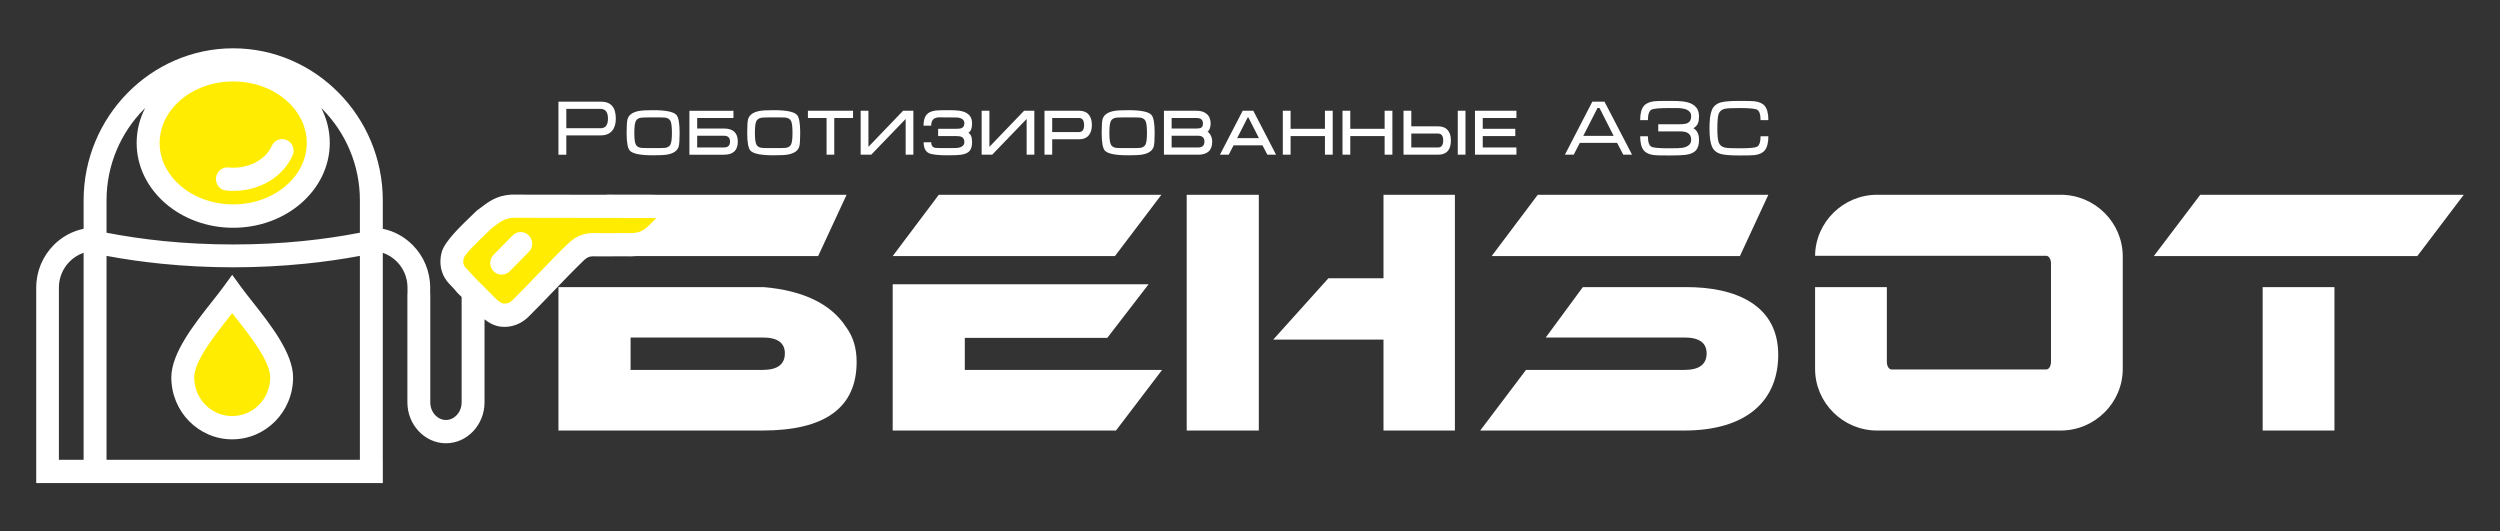 <?xml version="1.0" encoding="UTF-8"?> <svg xmlns="http://www.w3.org/2000/svg" width="207" height="44" viewBox="0 0 207 44" fill="none"><rect x="0" y="0" width="207" height="44" fill="#333333" stroke="none"/><path fill-rule="evenodd" clip-rule="evenodd" d="M50.99 9.822C50.99 10.252 50.889 10.587 50.687 10.826C50.473 11.081 50.157 11.209 49.738 11.209H46.89V12.81H46.24V8.418H49.764C50.581 8.418 50.99 8.886 50.99 9.822ZM50.34 9.822C50.34 9.285 50.136 9.016 49.728 9.016H46.89V10.617H49.734C50.138 10.617 50.34 10.352 50.34 9.822ZM56.272 10.996C56.272 11.576 56.247 11.956 56.195 12.136C56.092 12.476 55.788 12.694 55.282 12.792C55.058 12.837 54.656 12.859 54.078 12.859C53.042 12.859 52.404 12.734 52.161 12.484C51.976 12.297 51.884 11.8 51.884 10.996C51.884 10.42 51.91 10.041 51.962 9.857C52.065 9.516 52.368 9.296 52.874 9.194C53.099 9.146 53.5 9.122 54.078 9.122C55.114 9.122 55.752 9.249 55.995 9.504C56.18 9.694 56.272 10.192 56.272 10.996ZM55.635 10.996C55.635 10.523 55.598 10.205 55.525 10.037C55.451 9.87 55.3 9.771 55.072 9.736C54.983 9.725 54.652 9.72 54.078 9.72C53.511 9.72 53.182 9.727 53.09 9.743C52.862 9.776 52.711 9.876 52.635 10.043C52.559 10.21 52.522 10.527 52.522 10.996C52.522 11.465 52.559 11.783 52.635 11.949C52.711 12.116 52.862 12.215 53.09 12.245C53.174 12.256 53.504 12.261 54.078 12.261C54.652 12.261 54.982 12.256 55.066 12.245C55.295 12.215 55.446 12.116 55.522 11.949C55.597 11.783 55.635 11.465 55.635 10.996ZM61.091 11.726C61.091 12.448 60.71 12.81 59.947 12.81H57.083V9.172H60.73V9.77H57.726V10.642H59.947C60.71 10.642 61.091 11.003 61.091 11.726ZM60.447 11.723C60.447 11.401 60.28 11.24 59.945 11.24H57.726V12.211H59.94C60.278 12.211 60.447 12.049 60.447 11.723ZM66.257 10.996C66.257 11.576 66.231 11.956 66.179 12.136C66.076 12.476 65.772 12.694 65.267 12.792C65.042 12.837 64.641 12.859 64.063 12.859C63.027 12.859 62.389 12.734 62.145 12.483C61.961 12.297 61.869 11.8 61.869 10.996C61.869 10.419 61.894 10.041 61.946 9.857C62.049 9.516 62.353 9.296 62.858 9.194C63.083 9.146 63.484 9.122 64.063 9.122C65.098 9.122 65.737 9.249 65.98 9.504C66.165 9.694 66.257 10.192 66.257 10.996ZM65.619 10.996C65.619 10.523 65.582 10.205 65.509 10.037C65.436 9.87 65.284 9.771 65.056 9.736C64.968 9.725 64.637 9.72 64.063 9.72C63.496 9.72 63.167 9.727 63.075 9.743C62.846 9.776 62.695 9.876 62.619 10.043C62.544 10.21 62.506 10.527 62.506 10.996C62.506 11.465 62.544 11.783 62.619 11.949C62.695 12.116 62.846 12.215 63.075 12.245C63.159 12.256 63.489 12.261 64.063 12.261C64.637 12.261 64.967 12.256 65.05 12.245C65.279 12.215 65.43 12.116 65.506 11.949C65.582 11.783 65.619 11.465 65.619 10.996ZM70.631 9.77H69.077V12.809H68.44V9.77H66.895V9.171H70.631V9.77ZM75.626 12.809H74.989V9.85L72.136 12.809H71.263V9.171H71.906V12.158L74.775 9.171H75.626V12.809ZM80.488 11.765C80.488 12.101 80.416 12.35 80.272 12.508C80.128 12.667 79.89 12.77 79.558 12.815C79.349 12.845 78.985 12.859 78.469 12.859C77.673 12.859 77.153 12.799 76.91 12.68C76.623 12.537 76.478 12.239 76.478 11.782H77.103C77.103 12.034 77.208 12.185 77.418 12.239C77.481 12.254 77.694 12.261 78.06 12.261H78.468C78.94 12.261 79.218 12.256 79.303 12.245C79.668 12.184 79.85 12.025 79.85 11.766C79.85 11.563 79.78 11.422 79.64 11.344C79.537 11.29 79.374 11.265 79.154 11.265H77.678V10.667H79.154C79.382 10.667 79.543 10.644 79.635 10.599C79.779 10.532 79.85 10.398 79.85 10.196C79.85 9.942 79.668 9.787 79.303 9.731C79.24 9.724 78.963 9.72 78.468 9.72C77.76 9.72 77.545 9.716 77.822 9.708C77.59 9.717 77.42 9.761 77.313 9.843C77.173 9.956 77.103 10.143 77.103 10.405H76.467C76.467 9.983 76.559 9.671 76.744 9.47C76.895 9.304 77.134 9.201 77.463 9.155C77.621 9.133 77.957 9.122 78.469 9.122C78.897 9.122 79.205 9.135 79.393 9.161C80.123 9.259 80.488 9.604 80.488 10.199C80.488 10.615 80.386 10.88 80.181 10.996C80.386 11.112 80.488 11.368 80.488 11.765ZM85.643 12.809H85.006V9.85L82.153 12.809H81.28V9.171H81.923V12.158L84.793 9.171H85.643V12.809ZM90.407 10.355C90.407 10.717 90.32 11.002 90.147 11.207C89.963 11.425 89.697 11.533 89.347 11.533H87.122V12.809H86.484V9.171H89.363C89.712 9.171 89.978 9.282 90.159 9.503C90.324 9.708 90.407 9.992 90.407 10.355ZM89.763 10.355C89.763 9.965 89.621 9.77 89.338 9.77H87.122V10.934H89.344C89.623 10.934 89.763 10.741 89.763 10.355ZM95.606 10.996C95.606 11.576 95.581 11.956 95.529 12.136C95.425 12.476 95.122 12.694 94.617 12.792C94.392 12.837 93.99 12.859 93.412 12.859C92.376 12.859 91.738 12.734 91.495 12.483C91.31 12.297 91.218 11.8 91.218 10.996C91.218 10.419 91.244 10.041 91.296 9.857C91.399 9.516 91.702 9.296 92.208 9.194C92.433 9.146 92.834 9.122 93.412 9.122C94.448 9.122 95.086 9.249 95.329 9.504C95.514 9.694 95.606 10.192 95.606 10.996ZM94.969 10.996C94.969 10.523 94.932 10.205 94.859 10.037C94.785 9.87 94.634 9.771 94.406 9.736C94.317 9.725 93.986 9.72 93.412 9.72C92.845 9.72 92.516 9.727 92.424 9.743C92.196 9.776 92.044 9.876 91.969 10.043C91.893 10.21 91.856 10.527 91.856 10.996C91.856 11.465 91.893 11.783 91.969 11.949C92.044 12.116 92.196 12.215 92.424 12.245C92.508 12.256 92.838 12.261 93.412 12.261C93.986 12.261 94.316 12.256 94.4 12.245C94.629 12.215 94.78 12.116 94.856 11.949C94.931 11.783 94.969 11.465 94.969 10.996ZM100.37 11.726C100.37 12.448 99.983 12.809 99.209 12.809H96.374V9.171H99.087C99.436 9.171 99.713 9.26 99.915 9.435C100.133 9.619 100.241 9.885 100.241 10.233C100.241 10.352 100.221 10.478 100.181 10.608C100.13 10.774 100.061 10.872 99.977 10.906C100.051 10.929 100.128 11.007 100.209 11.142C100.317 11.314 100.37 11.509 100.37 11.726ZM99.604 10.231C99.604 9.923 99.431 9.77 99.085 9.77H97.011V10.642H99.085C99.258 10.642 99.383 10.618 99.461 10.569C99.556 10.509 99.604 10.396 99.604 10.231ZM99.726 11.723C99.726 11.401 99.552 11.24 99.202 11.24H97.011V12.211H99.202C99.552 12.211 99.726 12.049 99.726 11.723ZM105.658 12.809H104.938L104.535 12.031H102.141L101.738 12.809H101.011L102.895 9.171H103.774L105.658 12.809ZM104.242 11.439L103.365 9.72L103.31 9.721L102.435 11.439L104.242 11.439ZM110.348 12.809H109.705V11.265H106.861V12.809H106.217V9.171H106.861V10.667H109.705V9.171H110.348V12.809ZM115.29 12.809H114.647V11.265H111.803V12.809H111.16V9.171H111.803V10.667H114.647V9.171H115.29V12.809ZM121.342 12.809H120.704V9.171H121.342V12.809ZM120.134 11.624C120.134 12.414 119.781 12.809 119.074 12.809H116.212V9.171H116.856V10.461H119.074C119.428 10.461 119.694 10.568 119.875 10.781C120.048 10.98 120.134 11.26 120.134 11.624ZM119.497 11.624C119.497 11.247 119.355 11.059 119.072 11.059H116.856V12.211H119.072C119.355 12.211 119.497 12.015 119.497 11.624ZM125.56 12.809H122.128V9.171H125.56V9.77H122.771V10.667H125.466V11.265H122.771V12.211H125.56V12.809ZM135.135 12.809H134.407L133.899 11.832H130.809L130.303 12.809H129.575L131.845 8.418H132.852L135.135 12.809ZM133.612 11.252L132.439 8.941L132.274 8.939L131.096 11.252L133.612 11.252ZM140.679 11.574C140.679 11.975 140.591 12.27 140.416 12.459C140.242 12.649 139.959 12.769 139.569 12.821C139.314 12.855 138.869 12.872 138.231 12.872C137.536 12.872 137.114 12.863 136.967 12.844C136.577 12.799 136.293 12.674 136.116 12.467C135.91 12.224 135.807 11.828 135.807 11.281H136.447C136.447 11.764 136.548 12.056 136.75 12.156C136.916 12.239 137.409 12.28 138.229 12.28C138.808 12.28 139.173 12.265 139.329 12.235C139.795 12.145 140.029 11.925 140.029 11.574C140.029 11.301 139.932 11.11 139.737 11.002C139.593 10.92 139.372 10.878 139.075 10.878H137.304V10.287H139.075C139.399 10.287 139.625 10.251 139.753 10.18C139.937 10.079 140.029 9.892 140.029 9.62C140.029 9.377 139.912 9.2 139.676 9.087C139.499 9.005 139.249 8.959 138.925 8.947C139.014 8.947 138.782 8.947 138.229 8.947C137.416 8.947 136.925 8.99 136.755 9.076C136.55 9.174 136.447 9.463 136.447 9.945H135.807C135.807 9.402 135.91 9.008 136.116 8.766C136.293 8.56 136.577 8.432 136.967 8.384C137.121 8.365 137.543 8.355 138.231 8.355C138.762 8.355 139.137 8.37 139.358 8.4C140.239 8.512 140.679 8.919 140.679 9.619C140.679 9.87 140.651 10.063 140.596 10.198C140.527 10.371 140.398 10.511 140.211 10.619C140.523 10.791 140.679 11.11 140.679 11.574ZM146.421 11.281C146.421 11.825 146.318 12.218 146.111 12.462C145.935 12.671 145.651 12.799 145.26 12.844C145.105 12.863 144.683 12.872 143.995 12.872C143.273 12.872 142.768 12.83 142.48 12.748C142.123 12.648 141.878 12.439 141.746 12.124C141.613 11.821 141.546 11.32 141.546 10.619C141.546 9.919 141.613 9.413 141.746 9.103C141.878 8.792 142.123 8.584 142.48 8.479C142.771 8.397 143.276 8.355 143.995 8.355C144.69 8.355 145.112 8.365 145.26 8.384C145.651 8.428 145.935 8.554 146.111 8.759C146.318 9.003 146.421 9.398 146.421 9.945H145.774C145.774 9.463 145.675 9.174 145.476 9.076C145.31 8.99 144.817 8.947 143.997 8.947C143.385 8.947 142.99 8.968 142.809 9.008C142.552 9.069 142.382 9.213 142.301 9.441C142.231 9.647 142.196 10.04 142.196 10.619C142.196 11.192 142.233 11.58 142.306 11.786C142.387 12.014 142.559 12.159 142.82 12.219C142.997 12.259 143.389 12.28 143.997 12.28C144.81 12.28 145.301 12.239 145.471 12.156C145.673 12.056 145.774 11.764 145.774 11.281H146.421Z" fill="white"></path><path fill-rule="evenodd" clip-rule="evenodd" d="M193.292 23.772V35.648H187.349V23.772H193.292ZM204 16.127L200.153 21.204H178.335L182.182 16.127H204ZM104.23 35.648H98.259V16.127H104.23V35.648ZM120.466 35.648H114.553V28.12H105.423L109.988 23.043H114.553V16.127H120.466V35.648ZM77.733 16.127H96.163L92.317 21.204H73.915L77.733 16.127ZM96.221 30.629L92.403 35.648H73.915V23.539H95.101L91.685 27.974H79.886V30.629H96.221ZM52.212 30.629H63.149C64.374 30.629 64.987 30.172 64.987 29.258C64.987 28.383 64.374 27.945 63.149 27.945H52.212V30.629ZM63.235 23.772C66.546 24.064 68.824 25.173 70.068 27.099C70.642 27.877 70.929 28.83 70.929 29.958C70.929 33.752 68.326 35.648 63.12 35.648H46.24V23.772H63.235ZM67.743 21.204H46.24L50.259 16.127H70.097L67.743 21.204ZM155.425 16.127H170.628C173.453 16.127 175.764 18.425 175.764 21.233V30.543C175.764 33.351 173.453 35.648 170.628 35.648H155.425C152.6 35.648 150.289 33.351 150.289 30.543V23.772H156.231V29.968C156.231 30.312 156.407 30.593 156.622 30.593H169.431C169.646 30.593 169.822 30.312 169.822 29.968V21.807C169.822 21.463 169.646 21.182 169.431 21.182H150.289C150.317 18.397 152.617 16.127 155.425 16.127ZM126.352 30.629H139.471C140.696 30.629 141.308 30.172 141.308 29.258C141.308 28.383 140.696 27.945 139.471 27.945H127.988L131.06 23.772H139.557C143.779 23.755 147.237 25.285 147.237 29.372C147.237 33.165 144.648 35.648 139.442 35.648H122.562L126.352 30.629ZM144.064 21.204H123.509L127.328 16.127H146.419L144.064 21.204Z" fill="white"></path><path fill-rule="evenodd" clip-rule="evenodd" d="M39.902 24.928C40.345 25.384 40.944 26.037 41.614 26.096C42.189 26.147 42.697 25.937 43.108 25.53C44.647 24.007 46.1 22.398 47.657 20.893C48.263 20.307 48.751 20.216 49.531 20.266L51.787 20.258L51.806 20.259C52.944 20.299 53.638 20.134 54.46 19.286C54.68 19.059 55.25 18.54 55.377 18.262C55.425 18.157 55.431 18.03 55.425 17.911C55.345 17.678 55.214 17.371 55.02 17.254C54.737 17.081 54.037 17.091 53.717 17.091L42.388 17.074C41.411 17.128 40.842 17.601 40.092 18.172C39.453 18.805 37.703 20.374 37.493 21.108C37.391 21.468 37.373 21.867 37.504 22.223C37.589 22.455 37.677 22.61 37.842 22.791C38.086 23.058 38.321 23.28 38.545 23.567L39.902 24.928Z" fill="#FFEC00"></path><path fill-rule="evenodd" clip-rule="evenodd" d="M23.32 31.253C23.32 33.551 21.487 35.413 19.226 35.413C16.965 35.413 15.133 33.551 15.133 31.253C15.133 29.15 17.941 26.133 19.226 24.369C20.511 26.133 23.32 29.15 23.32 31.253Z" fill="#FFEC00"></path><path fill-rule="evenodd" clip-rule="evenodd" d="M19.348 5.928C23.155 5.928 26.242 8.591 26.242 11.875C26.242 15.16 23.155 17.822 19.348 17.822C15.54 17.822 12.454 15.16 12.454 11.875C12.454 8.591 15.54 5.928 19.348 5.928Z" fill="#FFEC00"></path><path fill-rule="evenodd" clip-rule="evenodd" d="M4.877 38.073H6.923V20.931C6.478 21.083 6.078 21.337 5.754 21.667C5.213 22.217 4.877 22.976 4.877 23.809V38.073ZM26.601 8.944C27.053 9.824 27.305 10.802 27.305 11.833C27.305 13.803 26.387 15.578 24.903 16.854C23.463 18.093 21.485 18.859 19.309 18.859C17.134 18.859 15.155 18.093 13.715 16.854C12.231 15.578 11.314 13.803 11.314 11.833C11.314 10.802 11.565 9.825 12.018 8.944C11.979 8.982 11.94 9.021 11.902 9.06C10 10.993 8.82 13.658 8.82 16.589V19.269C10.336 19.563 11.918 19.796 13.554 19.96C15.393 20.144 17.318 20.241 19.309 20.241C21.302 20.241 23.228 20.144 25.069 19.959C26.7 19.795 28.281 19.563 29.799 19.268V16.589C29.799 13.658 28.619 10.993 26.717 9.06C26.678 9.021 26.64 8.982 26.601 8.944ZM23.676 8.287C22.567 7.334 21.024 6.744 19.309 6.744C17.595 6.744 16.052 7.334 14.943 8.287C13.877 9.204 13.218 10.458 13.218 11.833C13.218 13.209 13.877 14.463 14.943 15.379C16.052 16.333 17.595 16.923 19.309 16.923C21.024 16.923 22.567 16.333 23.676 15.379C24.741 14.463 25.4 13.209 25.4 11.833C25.4 10.458 24.741 9.204 23.676 8.287ZM40.714 18.898C40.599 19.011 40.478 19.127 40.342 19.257C39.634 19.935 38.503 21.017 38.401 21.375C38.371 21.479 38.355 21.584 38.356 21.685C38.356 21.758 38.367 21.827 38.389 21.888C38.411 21.948 38.432 21.995 38.454 22.033C38.471 22.062 38.496 22.094 38.535 22.136C38.622 22.232 38.686 22.298 38.748 22.364C38.92 22.544 39.086 22.719 39.253 22.927C39.717 23.392 40.189 23.855 40.647 24.327C40.975 24.666 41.405 25.111 41.696 25.136C41.84 25.149 41.968 25.132 42.081 25.09C42.209 25.041 42.333 24.957 42.449 24.841C43.136 24.162 43.809 23.461 44.482 22.76C45.313 21.895 46.143 21.03 47.005 20.197C47.424 19.792 47.818 19.553 48.259 19.419C48.677 19.292 49.091 19.275 49.584 19.306L51.821 19.298L51.839 19.299C52.301 19.315 52.658 19.294 52.952 19.195C53.225 19.102 53.486 18.922 53.786 18.612C53.846 18.551 53.91 18.488 53.983 18.416C54.096 18.305 54.235 18.169 54.343 18.058C54.172 18.051 53.928 18.051 53.771 18.051L42.435 18.034C41.796 18.07 41.339 18.42 40.77 18.855L40.714 18.898ZM39.046 17.857C39.206 17.704 39.347 17.569 39.433 17.483L39.471 17.447L39.637 17.32C40.461 16.689 41.124 16.182 42.34 16.114C46.151 16.114 49.961 16.13 53.771 16.131C54.201 16.131 55.014 16.131 55.505 16.43C55.762 16.585 55.949 16.816 56.087 17.065C56.188 17.245 56.263 17.434 56.318 17.595L56.363 17.724L56.37 17.866C56.375 17.975 56.375 18.089 56.362 18.201C56.344 18.355 56.306 18.512 56.236 18.665C56.062 19.047 55.61 19.491 55.294 19.801C55.227 19.867 55.168 19.925 55.134 19.96C54.613 20.498 54.116 20.825 53.552 21.017C53.009 21.201 52.452 21.242 51.776 21.219L51.757 21.218L49.531 21.226H49.475C49.19 21.207 48.971 21.211 48.799 21.263C48.649 21.309 48.496 21.409 48.309 21.59C47.464 22.406 46.651 23.253 45.838 24.1C45.155 24.811 44.472 25.522 43.768 26.219C43.467 26.517 43.122 26.744 42.74 26.889C42.358 27.033 41.954 27.093 41.533 27.056C40.982 27.008 40.517 26.755 40.119 26.444V33.315C40.119 34.234 39.767 35.073 39.2 35.685C38.619 36.312 37.814 36.702 36.925 36.702C36.037 36.702 35.232 36.312 34.651 35.685C34.084 35.073 33.732 34.234 33.732 33.315V24.331H33.741V23.809C33.741 22.976 33.406 22.217 32.865 21.667C32.54 21.337 32.141 21.083 31.695 20.931V38.073H31.698V40H3V23.809C3 22.445 3.549 21.204 4.434 20.305C5.104 19.624 5.965 19.139 6.923 18.944V16.589C6.923 13.126 8.317 9.979 10.561 7.697C12.806 5.416 15.902 4 19.309 4C22.716 4 25.813 5.416 28.057 7.697C30.302 9.979 31.695 13.126 31.695 16.589V18.944C32.654 19.139 33.515 19.624 34.184 20.305C35.069 21.204 35.618 22.445 35.618 23.809V24.331H35.628V33.315C35.628 33.729 35.781 34.101 36.028 34.367C36.261 34.618 36.579 34.774 36.925 34.774C37.272 34.774 37.59 34.618 37.822 34.367C38.069 34.101 38.223 33.729 38.223 33.315V24.593L37.836 24.205L37.805 24.165C37.675 24 37.536 23.854 37.393 23.704C37.305 23.612 37.216 23.519 37.15 23.446C37.023 23.307 36.922 23.172 36.832 23.019C36.748 22.877 36.682 22.73 36.619 22.558C36.517 22.279 36.47 21.989 36.467 21.7C36.464 21.406 36.508 21.114 36.586 20.841C36.833 19.974 38.194 18.672 39.046 17.857ZM29.799 21.188C28.337 21.461 26.817 21.679 25.251 21.836C23.313 22.031 21.326 22.133 19.309 22.133C17.294 22.133 15.308 22.031 13.372 21.837C11.806 21.679 10.285 21.461 8.82 21.187V38.073H29.799V21.188ZM22.508 12.076C22.725 11.594 23.285 11.381 23.76 11.602C24.234 11.822 24.443 12.392 24.227 12.874C23.783 13.863 22.991 14.659 21.999 15.172C21.054 15.66 19.921 15.89 18.737 15.78C18.217 15.732 17.834 15.265 17.881 14.737C17.928 14.209 18.388 13.819 18.907 13.867C19.726 13.944 20.504 13.788 21.147 13.455C21.762 13.138 22.247 12.659 22.508 12.076ZM42.21 22.459C41.84 22.835 41.239 22.835 40.869 22.459C40.499 22.083 40.499 21.473 40.869 21.097L42.445 19.496C42.815 19.119 43.415 19.119 43.785 19.496C44.155 19.872 44.155 20.482 43.785 20.858L42.21 22.459ZM24.268 31.252C24.268 32.667 23.703 33.948 22.791 34.876C21.878 35.803 20.618 36.377 19.226 36.377C17.834 36.377 16.574 35.803 15.661 34.876C14.749 33.948 14.185 32.667 14.185 31.252C14.185 29.242 16.086 26.836 17.552 24.98C17.901 24.538 18.224 24.13 18.467 23.797L19.226 22.755L19.985 23.797C20.228 24.13 20.551 24.538 20.9 24.98C22.366 26.836 24.268 29.242 24.268 31.252ZM21.45 33.513C22.02 32.934 22.372 32.135 22.372 31.252C22.372 29.912 20.709 27.808 19.426 26.184L19.226 25.931L19.026 26.184C17.744 27.808 16.081 29.912 16.081 31.252C16.081 32.135 16.433 32.934 17.002 33.513C17.571 34.092 18.357 34.449 19.226 34.449C20.095 34.449 20.881 34.092 21.45 33.513Z" fill="white"></path></svg> 